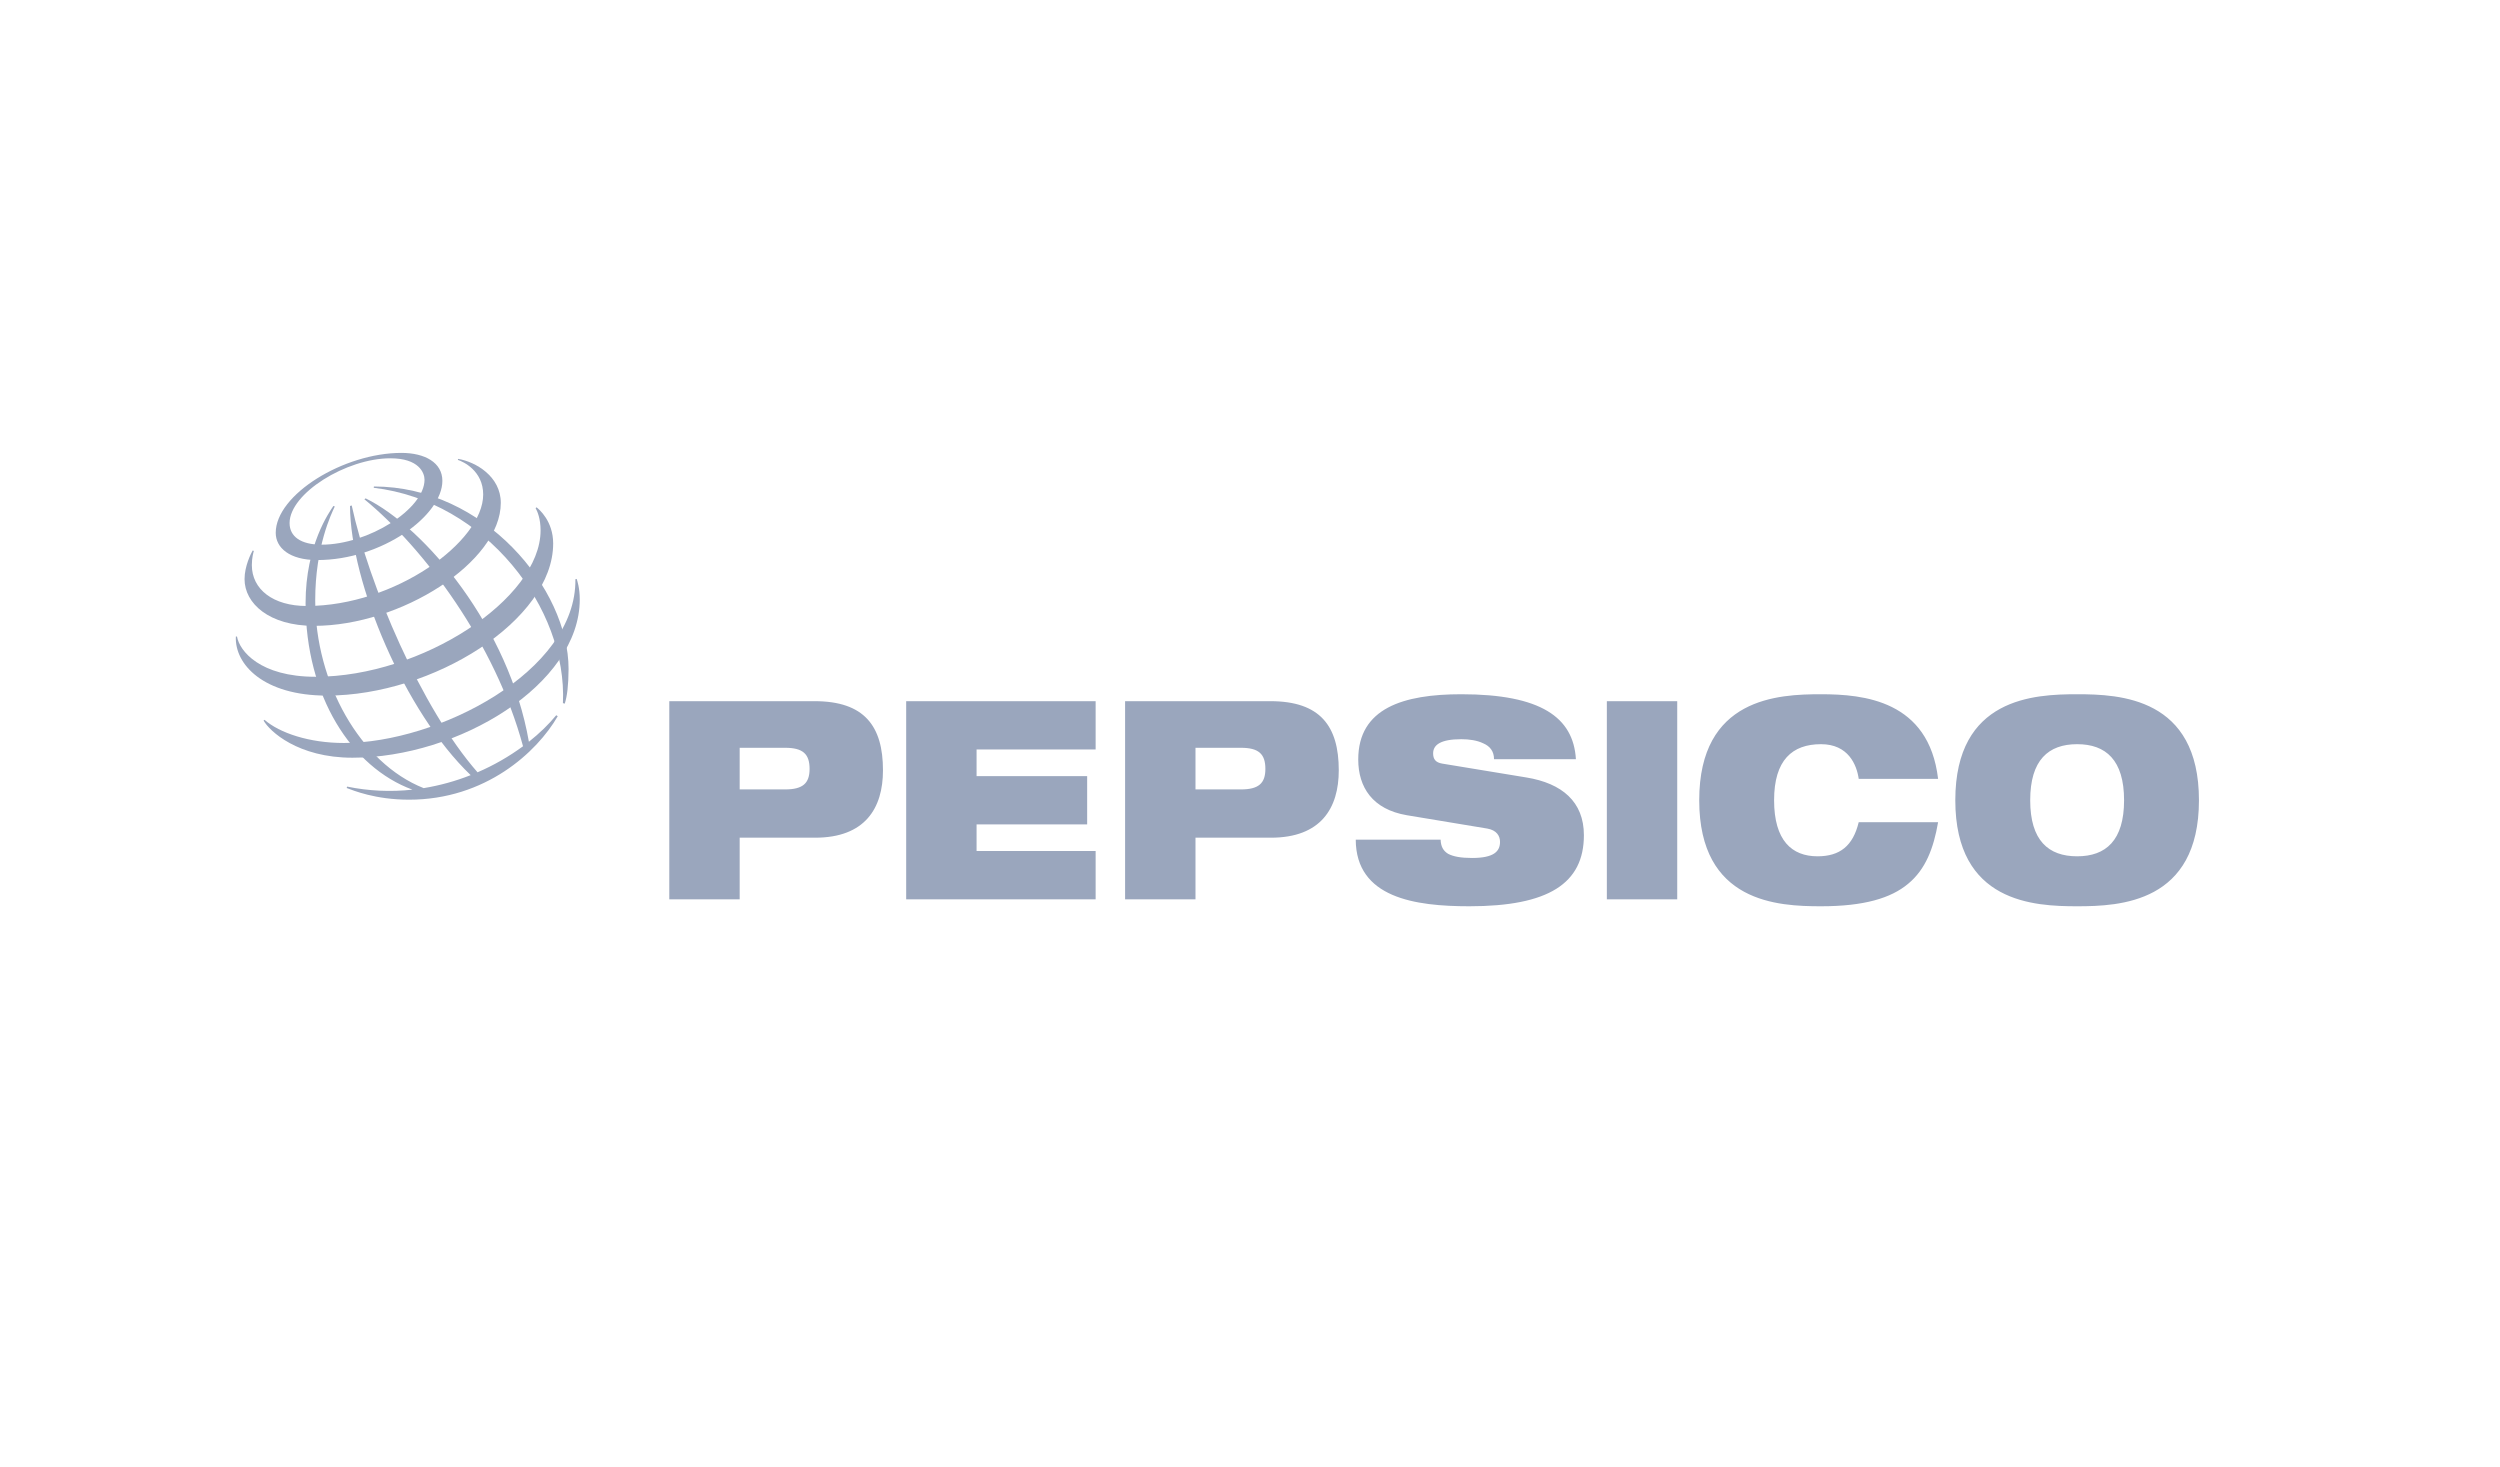 <svg width="138" height="81" viewBox="0 0 138 81" fill="none" xmlns="http://www.w3.org/2000/svg">
<path fill-rule="evenodd" clip-rule="evenodd" d="M40.83 41.278H43.338C44.317 41.278 44.689 41.616 44.689 42.443C44.689 43.239 44.316 43.576 43.338 43.576H40.83V41.278ZM36.945 49.643H40.83V46.241H44.992C47.748 46.241 48.74 44.618 48.74 42.52C48.74 40.084 47.72 38.705 44.964 38.705H36.945V49.643ZM50.021 38.705H60.479V41.37H53.907V42.841H60.011V45.507H53.907V46.977H60.479V49.643H50.021V38.705ZM65.991 41.278H68.498C69.477 41.278 69.849 41.616 69.849 42.443C69.849 43.239 69.477 43.576 68.498 43.576H65.991V41.278ZM62.105 49.643H65.991V46.241H70.152C72.908 46.241 73.9 44.618 73.9 42.52C73.9 40.084 72.88 38.705 70.124 38.705H62.105V49.643ZM77.661 45.001C75.76 44.679 74.975 43.453 74.975 41.922C74.975 39.087 77.469 38.322 80.665 38.322C85.046 38.322 86.852 39.593 86.99 41.907H82.47C82.47 41.462 82.236 41.186 81.878 41.033C81.533 40.865 81.093 40.804 80.665 40.804C79.508 40.804 79.109 41.125 79.109 41.585C79.109 41.891 79.232 42.091 79.618 42.152L84.261 42.917C86.218 43.239 87.431 44.25 87.431 46.103C87.431 48.77 85.474 50.026 81.106 50.026C78.116 50.026 74.85 49.566 74.837 46.349H79.522C79.535 46.717 79.659 46.962 79.935 47.13C80.224 47.284 80.651 47.36 81.257 47.36C82.47 47.36 82.801 46.992 82.801 46.471C82.801 46.15 82.621 45.828 82.099 45.737L77.661 45.001ZM88.698 38.705H92.583V49.643H88.698V38.705ZM106.983 45.384C106.735 46.824 106.294 47.988 105.329 48.785C104.379 49.581 102.89 50.026 100.521 50.026C98.165 50.026 93.797 49.842 93.797 44.174C93.797 38.506 98.165 38.322 100.521 38.322C102.863 38.322 106.473 38.658 106.983 42.995H102.602C102.491 42.212 102.022 41.079 100.521 41.079C98.935 41.079 97.93 41.952 97.93 44.174C97.93 46.395 98.908 47.268 100.327 47.268C101.554 47.268 102.284 46.701 102.601 45.384H106.983V45.384ZM112.067 44.174C112.067 41.952 113.073 41.079 114.658 41.079C116.242 41.079 117.249 41.953 117.249 44.174C117.249 46.396 116.242 47.268 114.658 47.268C113.073 47.268 112.067 46.396 112.067 44.174ZM107.933 44.174C107.933 49.842 112.301 50.026 114.658 50.026C117.014 50.026 121.382 49.842 121.382 44.174C121.382 38.506 117.014 38.322 114.658 38.322C112.301 38.322 107.933 38.506 107.933 44.174ZM31.073 38.813C31.324 33.566 26.799 27.656 20.629 26.926L20.64 26.854C26.722 26.854 31.385 32.485 31.385 36.927C31.379 37.851 31.306 38.424 31.176 38.84L31.073 38.813ZM30.705 39.48C30.3 39.975 29.791 40.473 29.195 40.945C28.098 34.636 23.462 29.12 20.184 27.51L20.114 27.559C23.41 30.264 27.342 35.518 28.871 41.193C28.091 41.766 27.249 42.248 26.36 42.631C23.249 39.084 20.35 32.243 19.415 27.902L19.32 27.93C19.341 32.144 22.333 39.297 25.981 42.788C25.144 43.119 24.274 43.359 23.387 43.505C19.889 42.119 17.4 37.682 17.4 33.136C17.4 30.169 18.305 28.333 18.48 27.958L18.405 27.928C18.193 28.248 16.868 30.083 16.868 33.287C16.868 38.425 19.402 42.352 22.766 43.589C21.563 43.721 20.347 43.664 19.161 43.42L19.136 43.498C19.496 43.631 20.717 44.143 22.58 44.143C26.793 44.143 29.64 41.526 30.787 39.536L30.705 39.48Z" fill="#9AA6BD"/>
<path fill-rule="evenodd" clip-rule="evenodd" d="M22.159 25C18.965 25 15.22 27.305 15.22 29.412C15.22 30.227 15.966 30.915 17.509 30.915C21.091 30.915 24.419 28.454 24.419 26.541C24.419 25.534 23.452 25 22.159 25ZM23.434 26.481C23.434 28.094 20.336 30.066 17.747 30.066C16.603 30.066 15.985 29.616 15.985 28.873C15.985 27.237 19.118 25.298 21.546 25.298C23.13 25.298 23.434 26.104 23.434 26.481Z" fill="#9AA6BD"/>
<path fill-rule="evenodd" clip-rule="evenodd" d="M13.948 30.387C13.858 30.543 13.499 31.246 13.499 31.968C13.499 33.305 14.85 34.547 17.336 34.547C22.119 34.547 27.644 31.027 27.644 27.759C27.644 26.293 26.256 25.495 25.291 25.33L25.273 25.387C25.573 25.482 26.672 25.993 26.672 27.299C26.672 29.903 21.793 33.451 16.934 33.451C15.074 33.451 13.902 32.532 13.902 31.195C13.902 30.772 13.99 30.493 14.013 30.412L13.948 30.387Z" fill="#9AA6BD"/>
<path fill-rule="evenodd" clip-rule="evenodd" d="M29.616 28.004C29.747 28.103 30.535 28.76 30.535 30.001C30.535 34.234 23.902 38.397 18.039 38.397C14.542 38.397 12.948 36.67 13.019 35.137H13.082C13.219 35.933 14.354 37.358 17.414 37.358C23.285 37.358 29.84 33.051 29.84 29.277C29.84 28.63 29.664 28.227 29.565 28.047L29.616 28.004Z" fill="#9AA6BD"/>
<path fill-rule="evenodd" clip-rule="evenodd" d="M31.833 31.956C31.861 32.046 32.003 32.451 32.003 33.086C32.003 37.794 25.291 41.826 19.454 41.826C16.449 41.826 14.88 40.366 14.549 39.773L14.602 39.734C15.434 40.461 17.071 41.013 18.982 41.013C24.138 41.013 31.831 37.091 31.762 31.973L31.833 31.956Z" fill="#9AA6BD"/>
</svg>
